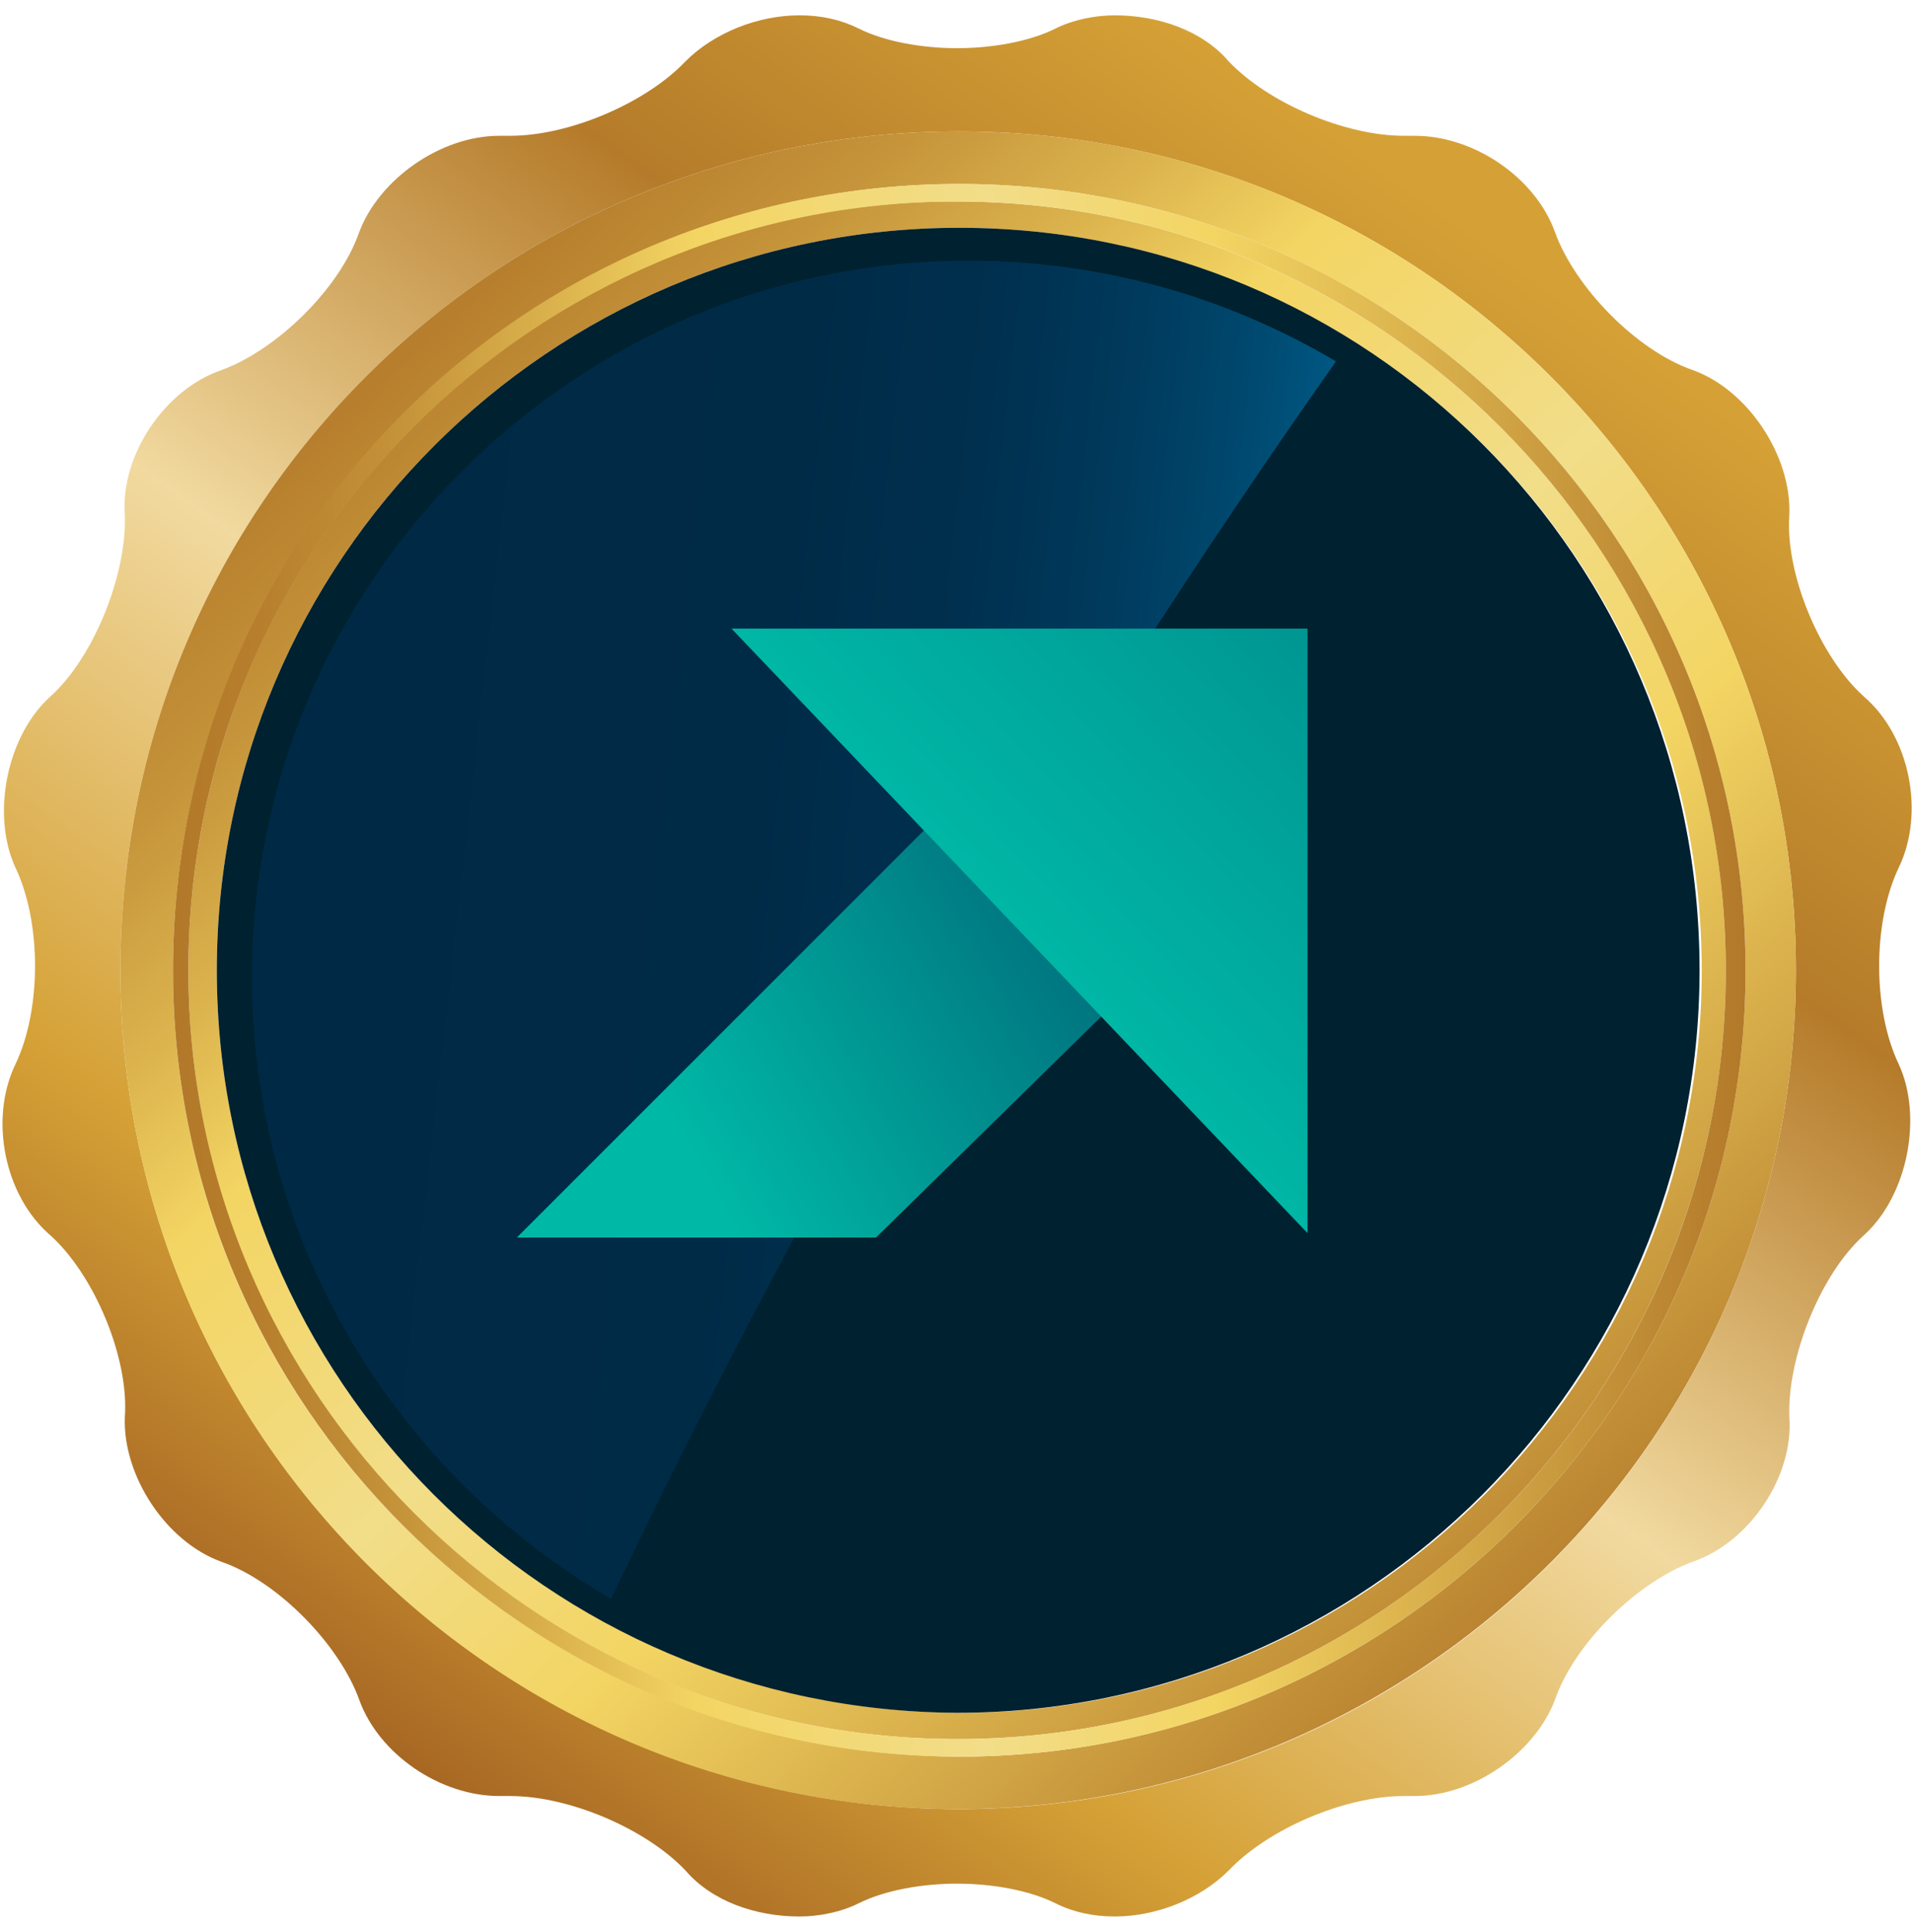 <?xml version="1.0" encoding="utf-8"?>
<!-- Generator: Adobe Illustrator 26.2.1, SVG Export Plug-In . SVG Version: 6.00 Build 0)  -->
<svg version="1.1" id="Vrstva_1" xmlns="http://www.w3.org/2000/svg" xmlns:xlink="http://www.w3.org/1999/xlink" x="0px" y="0px"
	 viewBox="0 0 87.3 88.2" style="enable-background:new 0 0 87.3 88.2;" xml:space="preserve">
<style type="text/css">
	
		.st0{clip-path:url(#SVGID_00000049944425920746723720000010955660658016871339_);fill:url(#SVGID_00000160151654940111948990000000508994475237539240_);}
	
		.st1{clip-path:url(#SVGID_00000013179834859145615560000010280889290940135610_);fill:url(#SVGID_00000032646922733763024340000009346918730964376715_);}
	.st2{fill:#00212F;}
	
		.st3{clip-path:url(#SVGID_00000159442160936793044960000009916641940861126533_);fill:url(#SVGID_00000090279680530001073810000016103921736786129575_);}
	
		.st4{clip-path:url(#SVGID_00000146475100140734975850000011442499977857824646_);fill:url(#SVGID_00000125565679753550127030000001199187208731057840_);}
	
		.st5{clip-path:url(#SVGID_00000047758315570786734690000017534158721717183909_);fill:url(#SVGID_00000074427286151060971150000009468276356570776208_);}
	
		.st6{clip-path:url(#SVGID_00000175293349801374780110000011180050629758172567_);fill:url(#SVGID_00000158745757537353424190000011356434469386215348_);}
</style>
<g>
	<defs>
		<path id="SVGID_1_" d="M5.5,44.3C5.5,23.1,22.6,6,43.8,6C64.9,6,82,23.1,82,44.3c0,21.1-17.1,38.3-38.3,38.3
			C22.6,82.5,5.5,65.4,5.5,44.3 M48.2,1.3c-1.2,0.6-2.9,0.9-4.5,0.9c-1.6,0-3.3-0.3-4.5-0.9c-0.8-0.4-1.7-0.6-2.7-0.6
			c-1.9,0-3.9,0.8-5.2,2.1c-1.8,1.9-5.3,3.4-8,3.4c-0.1,0-0.2,0-0.3,0c-0.1,0-0.2,0-0.2,0c-2.7,0-5.5,2-6.4,4.4
			c-0.9,2.6-3.8,5.4-6.3,6.3c-2.6,0.9-4.6,3.9-4.4,6.6c0.1,2.7-1.4,6.5-3.4,8.3c-2,1.8-2.7,5.4-1.6,7.8c1.2,2.5,1.2,6.5,0,9
			c-1.2,2.5-0.5,6,1.6,7.8c2,1.8,3.6,5.6,3.4,8.3c-0.1,2.7,1.9,5.7,4.4,6.6c2.6,0.9,5.4,3.8,6.3,6.3c0.9,2.5,3.7,4.4,6.4,4.4
			c0.1,0,0.2,0,0.2,0c0.1,0,0.2,0,0.3,0c2.7,0,6.2,1.5,8,3.4c1.2,1.4,3.2,2.1,5.2,2.1c0.9,0,1.9-0.2,2.7-0.6
			c1.2-0.6,2.9-0.9,4.5-0.9c1.6,0,3.3,0.3,4.5,0.9c0.8,0.4,1.7,0.6,2.7,0.6c1.9,0,3.9-0.8,5.2-2.1c1.8-1.9,5.3-3.4,8-3.4
			c0.1,0,0.2,0,0.3,0c0.1,0,0.2,0,0.2,0c2.7,0,5.5-2,6.4-4.4c0.9-2.6,3.8-5.4,6.3-6.3c2.6-0.9,4.6-3.9,4.4-6.6
			c-0.1-2.7,1.4-6.5,3.4-8.3c2-1.8,2.7-5.4,1.6-7.8c-1.2-2.5-1.2-6.5,0-9c1.2-2.5,0.5-6-1.6-7.8c-2-1.8-3.6-5.6-3.4-8.3
			c0.1-2.7-1.9-5.7-4.4-6.6c-2.6-0.9-5.4-3.8-6.3-6.3c-0.9-2.5-3.7-4.4-6.4-4.4c-0.1,0-0.2,0-0.2,0c-0.1,0-0.2,0-0.3,0
			c-2.7,0-6.2-1.5-8-3.4c-1.2-1.4-3.2-2.1-5.2-2.1C50,0.7,49,0.9,48.2,1.3"/>
	</defs>
	<clipPath id="SVGID_00000044870374893317599360000000186289337036528060_">
		<use xlink:href="#SVGID_1_"  style="overflow:visible;"/>
	</clipPath>
	
		<linearGradient id="SVGID_00000101805866008800785520000011643416762608932994_" gradientUnits="userSpaceOnUse" x1="-413.897" y1="509.315" x2="-412.509" y2="509.315" gradientTransform="matrix(-38.062 54.089 54.089 38.062 -43231.707 3007.854)">
		<stop  offset="0" style="stop-color:#D5A136"/>
		<stop  offset="5.914310e-02" style="stop-color:#D5A136"/>
		<stop  offset="0.274" style="stop-color:#B57B2A"/>
		<stop  offset="0.538" style="stop-color:#F1D99F"/>
		<stop  offset="0.801" style="stop-color:#D5A136"/>
		<stop  offset="1" style="stop-color:#A36222"/>
	</linearGradient>
	
		<polygon style="clip-path:url(#SVGID_00000044870374893317599360000000186289337036528060_);fill:url(#SVGID_00000101805866008800785520000011643416762608932994_);" points="
		128.9,29.6 58.7,129.4 -41.4,59 28.8,-40.9 	"/>
</g>
<g>
	<defs>
		<path id="SVGID_00000114771538373196317240000011575977910374231211_" d="M9.9,44.3c0-18.7,15.2-33.9,33.9-33.9
			c18.7,0,33.9,15.2,33.9,33.9c0,18.7-15.2,33.9-33.9,33.9C25,78.1,9.9,63,9.9,44.3 M8.6,44.3c0,19.4,15.8,35.1,35.1,35.1
			c19.4,0,35.1-15.8,35.1-35.1c0-19.4-15.8-35.1-35.1-35.1C24.4,9.1,8.6,24.9,8.6,44.3 M7.9,44.3c0-19.8,16.1-35.9,35.9-35.9
			c19.8,0,35.9,16.1,35.9,35.9c0,19.8-16.1,35.9-35.9,35.9C23.9,80.1,7.9,64.1,7.9,44.3 M5.5,44.3c0,21.1,17.1,38.3,38.3,38.3
			C64.9,82.5,82,65.4,82,44.3C82,23.1,64.9,6,43.8,6C22.6,6,5.5,23.1,5.5,44.3"/>
	</defs>
	<clipPath id="SVGID_00000108300998759509762080000005348494419527945894_">
		<use xlink:href="#SVGID_00000114771538373196317240000011575977910374231211_"  style="overflow:visible;"/>
	</clipPath>
	
		<linearGradient id="SVGID_00000039853799967755492020000012984506542525212044_" gradientUnits="userSpaceOnUse" x1="-413.22" y1="513.403" x2="-411.832" y2="513.403" gradientTransform="matrix(40.472 45.297 45.297 -40.472 -6516.145 39508.582)">
		<stop  offset="0" style="stop-color:#B27829"/>
		<stop  offset="5.803200e-02" style="stop-color:#B77F2D"/>
		<stop  offset="0.141" style="stop-color:#C49239"/>
		<stop  offset="0.24" style="stop-color:#DAB14C"/>
		<stop  offset="0.333" style="stop-color:#F3D563"/>
		<stop  offset="0.516" style="stop-color:#F2DD89"/>
		<stop  offset="0.661" style="stop-color:#F3D563"/>
		<stop  offset="1" style="stop-color:#B27829"/>
	</linearGradient>
	
		<polygon style="clip-path:url(#SVGID_00000108300998759509762080000005348494419527945894_);fill:url(#SVGID_00000039853799967755492020000012984506542525212044_);" points="
		48,-32 120,48.6 39.5,120.5 -32.5,40 	"/>
</g>
<g>
	<path class="st2" d="M77.6,44.3c0,18.7-15.2,33.9-33.9,33.9C25,78.1,9.9,63,9.9,44.3c0-18.7,15.2-33.9,33.9-33.9
		C62.5,10.4,77.6,25.5,77.6,44.3"/>
</g>
<g>
	<defs>
		<path id="SVGID_00000031185339908258987100000016671555443827980457_" d="M8.6,44.3c0-19.4,15.8-35.1,35.1-35.1
			c19.4,0,35.1,15.8,35.1,35.1c0,19.4-15.8,35.1-35.1,35.1C24.4,79.4,8.6,63.6,8.6,44.3 M7.9,44.3c0,19.8,16.1,35.9,35.9,35.9
			c19.8,0,35.9-16.1,35.9-35.9c0-19.8-16.1-35.9-35.9-35.9C23.9,8.4,7.9,24.4,7.9,44.3"/>
	</defs>
	<clipPath id="SVGID_00000170987003056530852280000012468822581367295375_">
		<use xlink:href="#SVGID_00000031185339908258987100000016671555443827980457_"  style="overflow:visible;"/>
	</clipPath>
	
		<linearGradient id="SVGID_00000116939456655777823630000013746457408796658612_" gradientUnits="userSpaceOnUse" x1="-410.384" y1="514.732" x2="-408.996" y2="514.732" gradientTransform="matrix(51.707 0 0 -51.707 21227.594 26659.51)">
		<stop  offset="0" style="stop-color:#B27829"/>
		<stop  offset="5.803200e-02" style="stop-color:#B77F2D"/>
		<stop  offset="0.141" style="stop-color:#C49239"/>
		<stop  offset="0.24" style="stop-color:#DAB14C"/>
		<stop  offset="0.333" style="stop-color:#F3D563"/>
		<stop  offset="0.516" style="stop-color:#F2DD89"/>
		<stop  offset="0.661" style="stop-color:#F3D563"/>
		<stop  offset="1" style="stop-color:#B27829"/>
	</linearGradient>
	
		<rect x="7.9" y="8.4" style="clip-path:url(#SVGID_00000170987003056530852280000012468822581367295375_);fill:url(#SVGID_00000116939456655777823630000013746457408796658612_);" width="71.8" height="71.8"/>
</g>
<g>
	<defs>
		<path id="SVGID_00000167376524435769415370000007365063766740904893_" d="M11.5,44.6c0,12.1,6.6,22.7,16.4,28.4
			C37.3,53.3,48.4,34.4,61,16.5c-4.9-2.9-10.6-4.6-16.8-4.6C26.2,11.9,11.5,26.6,11.5,44.6"/>
	</defs>
	<clipPath id="SVGID_00000083805968167057285400000015355614093491028643_">
		<use xlink:href="#SVGID_00000167376524435769415370000007365063766740904893_"  style="overflow:visible;"/>
	</clipPath>
	
		<linearGradient id="SVGID_00000062908845752165579100000015923343464036675251_" gradientUnits="userSpaceOnUse" x1="-411.324" y1="504.979" x2="-409.936" y2="504.979" gradientTransform="matrix(-36.531 -3.903 -3.903 36.531 -12987.721 -20007.127)">
		<stop  offset="0" style="stop-color:#008FCC"/>
		<stop  offset="1.318544e-02" style="stop-color:#008AC5"/>
		<stop  offset="8.885121e-02" style="stop-color:#0070A3"/>
		<stop  offset="0.173" style="stop-color:#005A86"/>
		<stop  offset="0.265" style="stop-color:#00486E"/>
		<stop  offset="0.37" style="stop-color:#003A5C"/>
		<stop  offset="0.494" style="stop-color:#00304F"/>
		<stop  offset="0.656" style="stop-color:#002B47"/>
		<stop  offset="1" style="stop-color:#002945"/>
	</linearGradient>
	
		<polygon style="clip-path:url(#SVGID_00000083805968167057285400000015355614093491028643_);fill:url(#SVGID_00000062908845752165579100000015923343464036675251_);" points="
		60.5,78.3 5.1,72.3 12.1,6.7 67.5,12.6 	"/>
</g>
<g>
	<g>
		<defs>
			<polygon id="SVGID_00000126309104651926359160000011134799605525258410_" points="23.6,56.5 40,56.5 55.8,41 47.5,32.6 			"/>
		</defs>
		<clipPath id="SVGID_00000036215658307105974920000011812434622122837158_">
			<use xlink:href="#SVGID_00000126309104651926359160000011134799605525258410_"  style="overflow:visible;"/>
		</clipPath>
		
			<linearGradient id="SVGID_00000181792458522555400250000013600120920415503769_" gradientUnits="userSpaceOnUse" x1="-404.615" y1="518.951" x2="-403.003" y2="518.951" gradientTransform="matrix(16.804 -9.702 -9.702 -16.804 11856.531 4850.952)">
			<stop  offset="0.307" style="stop-color:#00B8A6"/>
			<stop  offset="1" style="stop-color:#006D7B"/>
		</linearGradient>
		
			<polygon style="clip-path:url(#SVGID_00000036215658307105974920000011812434622122837158_);fill:url(#SVGID_00000181792458522555400250000013600120920415503769_);" points="
			10.3,34.9 41.8,19.2 65,59.4 33.5,75.1 		"/>
	</g>
	<g>
		<defs>
			<polygon id="SVGID_00000163037750512767923620000006731088656333074858_" points="59.7,56.3 59.7,28.7 33.4,28.7 			"/>
		</defs>
		<clipPath id="SVGID_00000056420433482818506350000001248263434603675029_">
			<use xlink:href="#SVGID_00000163037750512767923620000006731088656333074858_"  style="overflow:visible;"/>
		</clipPath>
		
			<linearGradient id="SVGID_00000149381419510727843100000004977813686988692901_" gradientUnits="userSpaceOnUse" x1="-349.041" y1="562.05" x2="-345.594" y2="562.05" gradientTransform="matrix(-9.224 8.611 8.611 9.224 -7981.919 -2165.549)">
			<stop  offset="0" style="stop-color:#006D7B"/>
			<stop  offset="1" style="stop-color:#00B8A6"/>
		</linearGradient>
		
			<polygon style="clip-path:url(#SVGID_00000056420433482818506350000001248263434603675029_);fill:url(#SVGID_00000149381419510727843100000004977813686988692901_);" points="
			91.9,29.1 60.1,58.7 30.8,27.3 62.6,-2.4 		"/>
	</g>
</g>
</svg>
